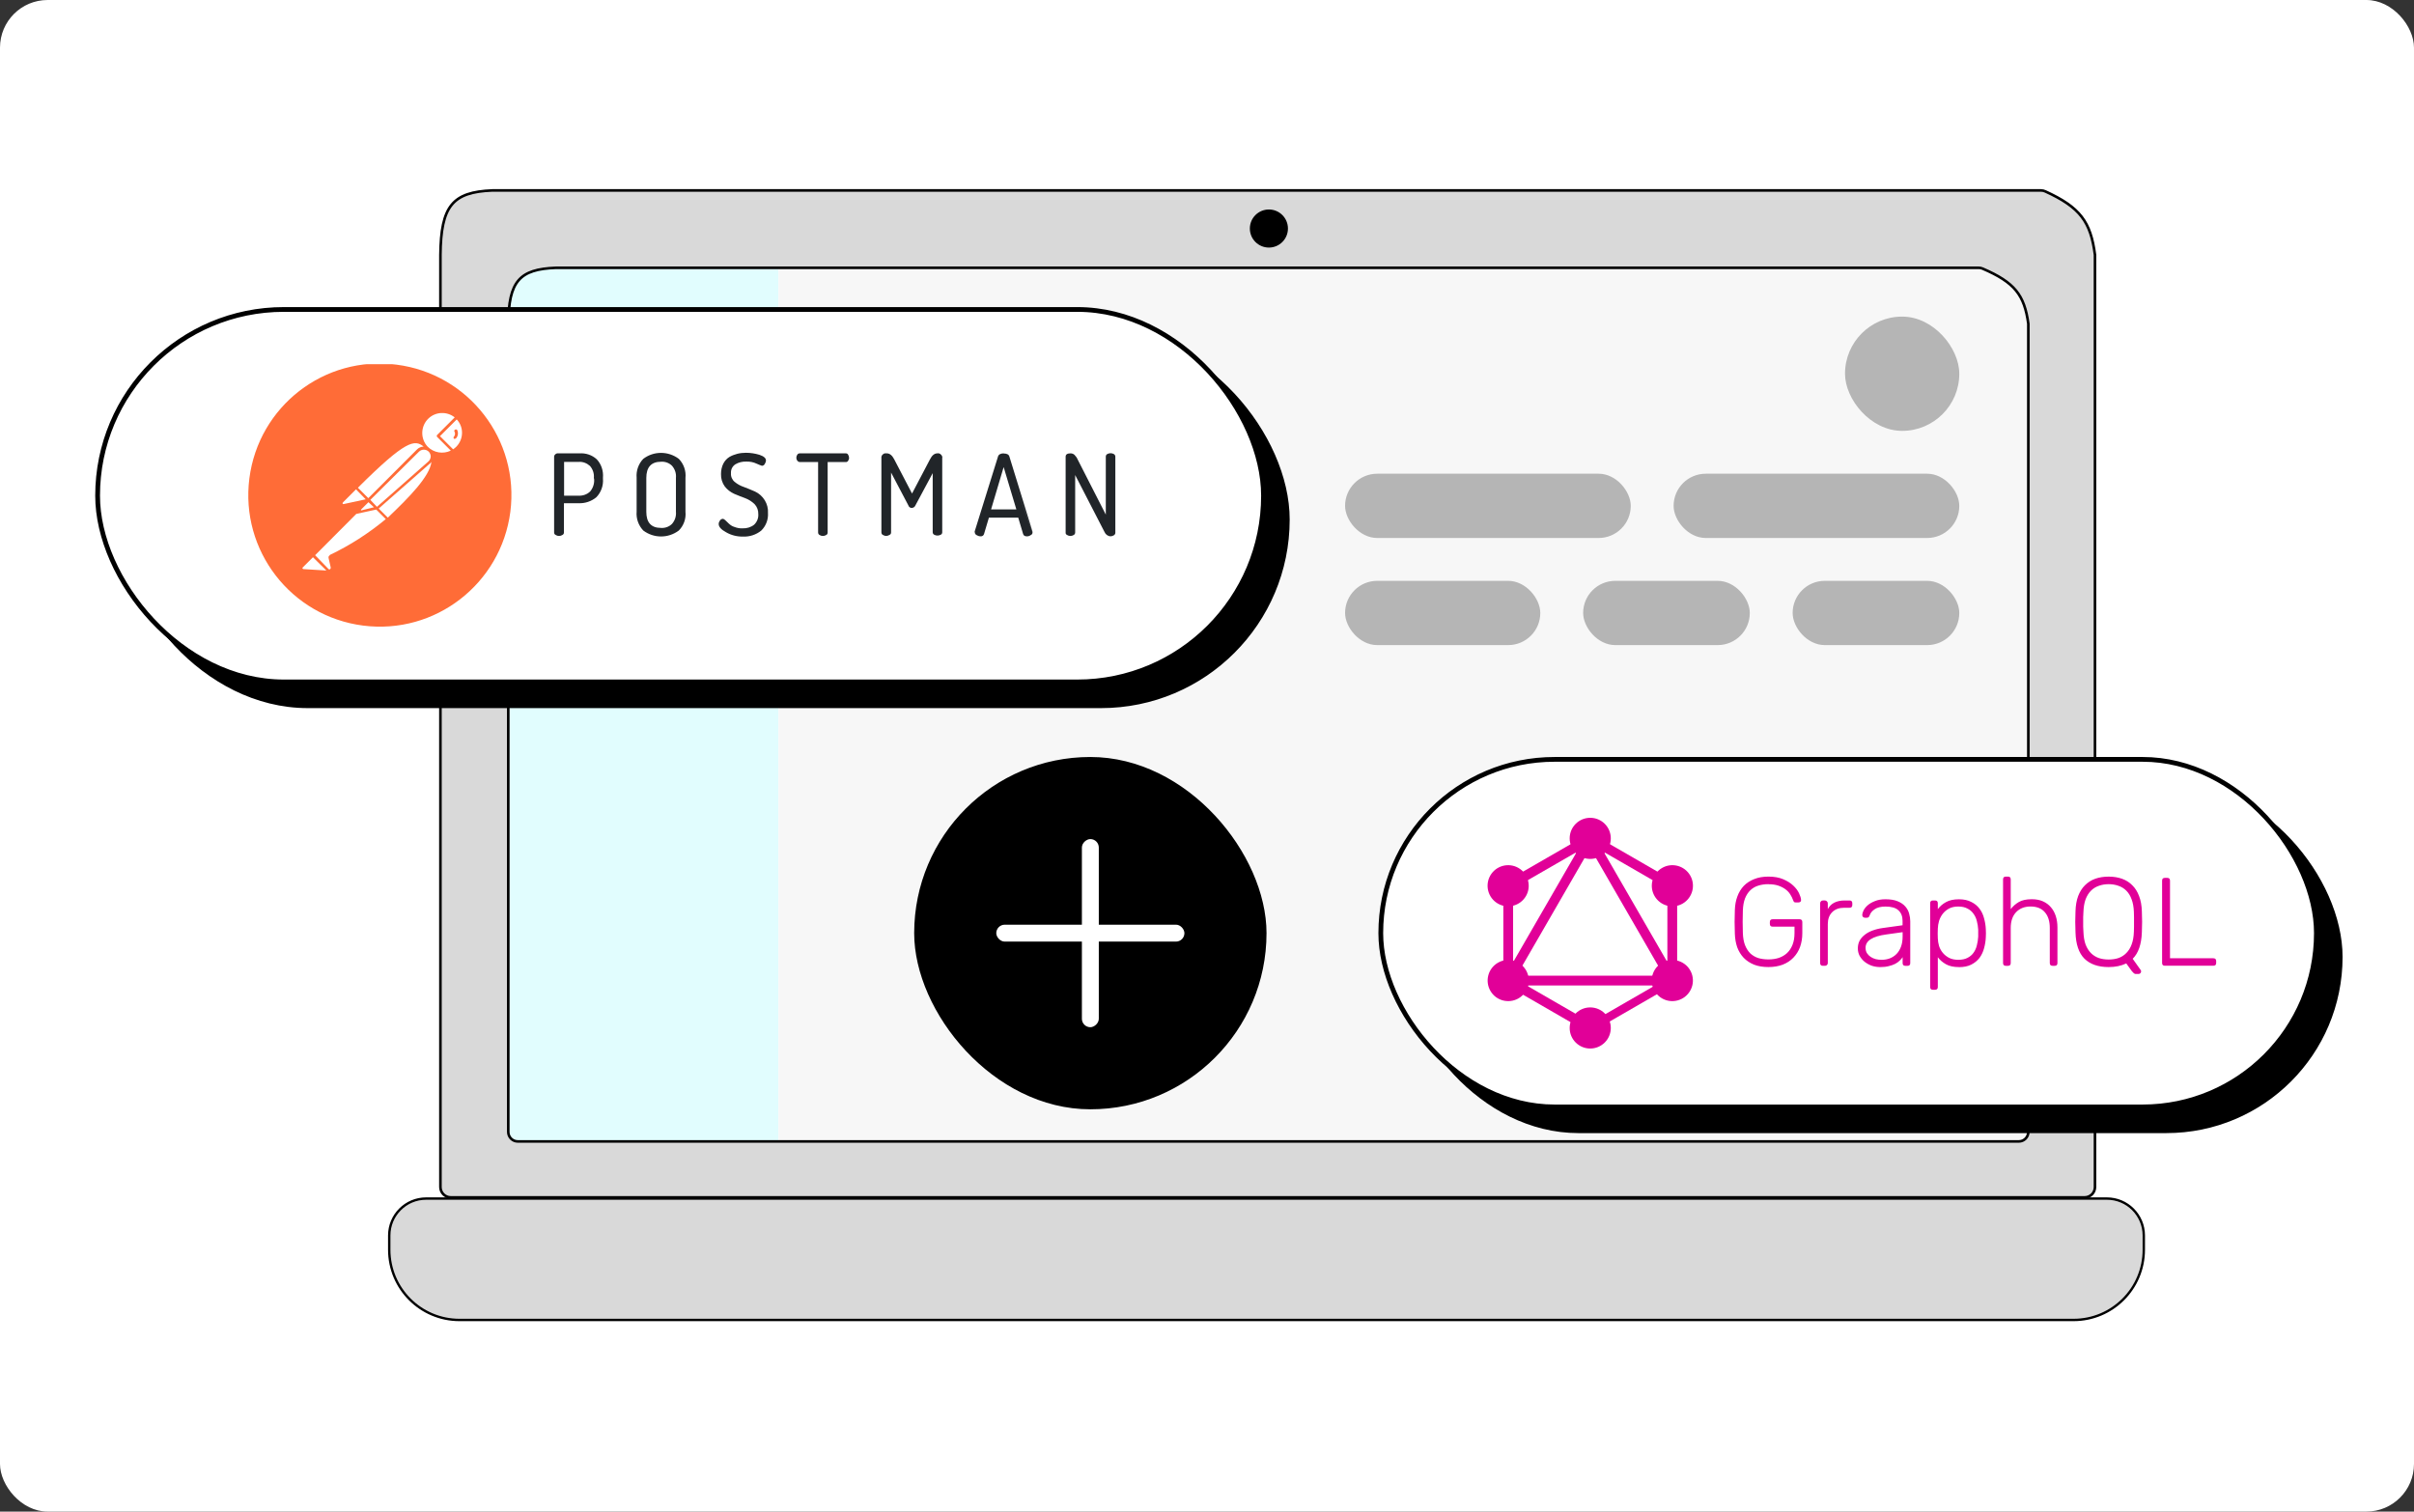 <svg width="1014" height="635" viewBox="0 0 1014 635" fill="none" xmlns="http://www.w3.org/2000/svg">
<rect x="0" y="0" width="1014" height="635" fill="#333333" stroke="none"/>
<rect width="1014" height="635" rx="20" fill="white"/>
<rect x="207" y="97" width="120" height="390" fill="#E1FDFE"/>
<rect x="327" y="97" width="536" height="390" fill="#F7F7F7"/>
<path fill-rule="evenodd" clip-rule="evenodd" d="M189.354 503H875.646C878.051 503 880 501.051 880 498.646V107.086C878.191 93.201 873.814 87.098 859.081 80.383C858.526 80.13 857.915 80 857.304 80H206.77C190.074 80.686 185.211 86.485 185 107.086V498.646C185 501.051 186.949 503 189.354 503ZM848 479.5H217.5C215.291 479.5 213.5 477.709 213.5 475.5V136C213.694 118.127 218.161 113.095 233.5 112.5H831.193C831.726 112.5 832.26 112.608 832.749 112.819C846.31 118.65 850.337 123.943 852 136V475.5C852 477.709 850.209 479.5 848 479.5Z" fill="#D9D9D9" stroke="black" stroke-width="1.089"/>
<path d="M179 503.5H885C893.56 503.5 900.5 510.44 900.5 519V525C900.5 541.292 887.292 554.5 871 554.5H193C176.708 554.5 163.5 541.292 163.5 525V519C163.5 510.44 170.44 503.5 179 503.5Z" fill="#D9D9D9" stroke="black"/>
<circle cx="533" cy="96" r="8" fill="black"/>
<rect x="703" y="199" width="120" height="27" rx="13.5" fill="#B5B5B5"/>
<rect x="565" y="199" width="120" height="27" rx="13.5" fill="#B5B5B5"/>
<rect x="753" y="244" width="70" height="27" rx="13.5" fill="#B5B5B5"/>
<rect x="665" y="244" width="70" height="27" rx="13.5" fill="#B5B5B5"/>
<rect x="565" y="244" width="82" height="27" rx="13.5" fill="#B5B5B5"/>
<rect x="775" y="133" width="48" height="48" rx="24" fill="#B5B5B5"/>
<rect x="384" y="318" width="148" height="148" rx="74" fill="black"/>
<rect x="418.485" y="388.448" width="79.029" height="7.104" rx="3.552" fill="white"/>
<rect x="454.448" y="431.515" width="79.029" height="7.104" rx="3.552" transform="rotate(-90 454.448 431.515)" fill="white"/>
<rect x="589" y="328" width="395" height="148" rx="74" fill="black"/>
<rect x="580" y="319" width="393" height="146" rx="73" fill="white"/>
<rect x="580" y="319" width="393" height="146" rx="73" stroke="black" stroke-width="2"/>
<path d="M742.851 371.423C741.271 371.423 739.829 371.633 738.525 372.054C737.261 372.441 736.153 373.093 735.201 374.01C734.286 374.889 733.547 376.033 732.984 377.441C732.457 378.847 732.158 380.526 732.087 382.478C731.976 385.645 731.976 388.811 732.087 391.978C732.158 393.947 732.457 395.626 732.984 397.015C733.547 398.421 734.286 399.583 735.201 400.499C736.149 401.378 737.257 402.03 738.525 402.455C739.829 402.842 741.271 403.036 742.851 403.036C744.404 403.036 745.846 402.825 747.177 402.404C748.509 401.946 749.652 401.28 750.608 400.407C751.596 399.493 752.372 398.331 752.937 396.923C753.5 395.516 753.782 393.863 753.782 391.963V389.272H744.587C743.813 389.272 743.426 388.877 743.426 388.087V387.346C743.426 386.556 743.813 386.161 744.587 386.161H755.877C756.667 386.161 757.062 386.556 757.062 387.346V391.989C757.062 394.103 756.746 396.039 756.114 397.797C755.482 399.521 754.549 401.019 753.317 402.289C752.121 403.553 750.624 404.538 748.825 405.243C747.047 405.911 745.042 406.244 742.81 406.244C740.522 406.244 738.517 405.911 736.795 405.243C735.07 404.54 733.611 403.572 732.415 402.339C731.254 401.109 730.357 399.649 729.725 397.96C729.126 396.235 728.793 394.335 728.724 392.259C728.652 390.679 728.617 389.008 728.617 387.246C728.617 385.468 728.652 383.797 728.724 382.232C728.795 380.158 729.146 378.276 729.778 376.585C730.41 374.86 731.307 373.383 732.469 372.152C733.664 370.921 735.124 369.971 736.848 369.302C738.573 368.598 740.56 368.247 742.81 368.247C745.239 368.247 747.315 368.616 749.038 369.355C750.762 370.094 752.17 370.983 753.26 372.022C754.351 373.043 755.161 374.116 755.69 375.242C756.217 376.368 756.499 377.301 756.534 378.04C756.57 378.356 756.481 378.619 756.268 378.831C756.056 379.008 755.775 379.097 755.423 379.097H754.262C753.946 379.097 753.717 379.028 753.574 378.89C753.436 378.712 753.296 378.431 753.154 378.045C752.873 377.255 752.478 376.465 751.968 375.675C751.475 374.885 750.809 374.182 749.971 373.565C749.128 372.933 748.125 372.423 746.964 372.033C745.802 371.646 744.429 371.453 742.845 371.453L742.851 371.423ZM767.764 381.921C769.028 379.491 771.421 378.277 774.941 378.277H776.896C777.671 378.277 778.058 378.664 778.058 379.438V380.179C778.058 380.953 777.671 381.34 776.896 381.34H774.627C772.513 381.34 770.842 381.956 769.613 383.186C768.382 384.417 767.767 386.088 767.767 388.2V404.556C767.767 404.907 767.644 405.189 767.397 405.4C767.185 405.611 766.904 405.717 766.552 405.717H765.708C764.934 405.717 764.546 405.33 764.546 404.556V379.488C764.546 379.137 764.652 378.855 764.863 378.644C765.075 378.397 765.356 378.274 765.708 378.274H766.552C766.904 378.274 767.185 378.397 767.397 378.644C767.644 378.855 767.767 379.137 767.767 379.488V381.918L767.764 381.921ZM800.357 405.732C799.583 405.732 799.196 405.345 799.196 404.57V402.09C798.88 402.584 798.458 403.078 797.931 403.572C797.437 404.066 796.822 404.505 796.085 404.89C795.346 405.278 794.457 405.594 793.418 405.839C792.397 406.119 791.202 406.259 789.833 406.259C788.569 406.259 787.354 406.066 786.188 405.679C785.062 405.258 784.06 404.695 783.181 403.99C782.337 403.286 781.652 402.46 781.124 401.51C780.631 400.561 780.384 399.524 780.384 398.398C780.384 397.203 780.631 396.13 781.124 395.178C781.652 394.229 782.373 393.403 783.287 392.698C784.202 391.959 785.292 391.361 786.559 390.905C787.862 390.411 789.288 390.059 790.834 389.85L799.172 388.689V386.843C799.172 384.942 798.591 383.465 797.43 382.41C796.304 381.355 794.493 380.828 791.996 380.828C790.026 380.828 788.495 381.215 787.403 381.989C786.348 382.728 785.683 383.538 785.406 384.419C785.268 384.84 785.092 385.139 784.879 385.317C784.701 385.455 784.454 385.524 784.138 385.524H783.397C783.081 385.524 782.8 385.418 782.553 385.207C782.341 384.96 782.236 384.679 782.236 384.363C782.236 383.869 782.411 383.253 782.763 382.517C783.115 381.778 783.678 381.057 784.452 380.354C785.242 379.65 786.262 379.053 787.513 378.561C788.743 378.034 790.241 377.77 792.005 377.77C794.079 377.77 795.785 378.051 797.125 378.614C798.496 379.177 799.569 379.916 800.346 380.831C801.12 381.71 801.647 382.694 801.928 383.785C802.244 384.875 802.402 385.949 802.402 387.006V404.576C802.402 405.351 802.015 405.738 801.24 405.738H800.343L800.357 405.732ZM790.384 403.198C791.579 403.198 792.705 403.005 793.762 402.618C794.852 402.197 795.802 401.582 796.612 400.772C797.402 399.982 798.034 398.961 798.508 397.711C798.967 396.48 799.196 395.038 799.196 393.385V391.592L792.39 392.541C786.551 393.331 783.631 395.195 783.631 398.135C783.631 399.014 783.825 399.77 784.212 400.404C784.633 401.036 785.16 401.564 785.794 401.987C786.426 402.407 787.147 402.723 787.957 402.935C788.747 403.113 789.557 403.201 790.387 403.201L790.384 403.198ZM822.847 406.259C820.63 406.259 818.819 405.864 817.412 405.074C816.006 404.284 814.862 403.299 813.981 402.12V414.624C813.981 415.398 813.594 415.785 812.82 415.785H811.922C811.148 415.785 810.761 415.398 810.761 414.624V379.438C810.761 378.664 811.148 378.277 811.922 378.277H812.82C813.594 378.277 813.981 378.664 813.981 379.438V381.918C814.86 380.723 816.004 379.738 817.412 378.964C818.819 378.174 820.63 377.779 822.847 377.779C824.887 377.779 826.611 378.148 828.017 378.887C829.459 379.59 830.621 380.54 831.502 381.737C832.381 382.899 833.013 384.236 833.398 385.749C833.819 387.227 834.066 388.74 834.139 390.289C834.174 390.816 834.192 391.397 834.192 392.031C834.192 392.663 834.174 393.244 834.139 393.773C834.068 395.326 833.821 396.857 833.398 398.366C833.011 399.843 832.379 401.181 831.502 402.378C830.623 403.539 829.461 404.489 828.017 405.228C826.611 405.931 824.887 406.283 822.847 406.283V406.259ZM813.981 390.111C813.946 390.638 813.928 391.324 813.928 392.167C813.928 393.011 813.946 393.696 813.981 394.224C814.017 395.278 814.193 396.352 814.509 397.444C814.86 398.499 815.388 399.449 816.091 400.295C816.794 401.138 817.683 401.841 818.758 402.404C819.813 402.932 821.079 403.196 822.556 403.196C824.109 403.196 825.393 402.932 826.408 402.404C827.463 401.877 828.308 401.174 828.942 400.295C829.609 399.38 830.083 398.343 830.364 397.184C830.68 395.988 830.873 394.757 830.945 393.489C830.98 392.501 830.98 391.516 830.945 390.535C830.873 389.27 830.68 388.056 830.364 386.89C830.083 385.729 829.609 384.708 828.942 383.829C828.309 382.915 827.465 382.194 826.408 381.666C825.387 381.103 824.103 380.822 822.556 380.822C821.043 380.822 819.759 381.103 818.704 381.666C817.65 382.229 816.761 382.968 816.038 383.883C815.37 384.762 814.859 385.746 814.506 386.837C814.19 387.927 814.014 389.017 813.978 390.108L813.981 390.111ZM844.598 381.921C845.546 380.69 846.69 379.688 848.029 378.914C849.361 378.139 851.172 377.752 853.464 377.752C855.257 377.752 856.823 378.051 858.16 378.65C859.491 379.248 860.599 380.075 861.484 381.13C862.399 382.185 863.084 383.434 863.541 384.878C863.999 386.32 864.228 387.886 864.228 389.575V404.561C864.228 405.336 863.841 405.723 863.067 405.723H862.178C861.403 405.723 861.016 405.336 861.016 404.561V389.835C861.016 387.02 860.331 384.822 858.96 383.24C857.589 381.62 855.584 380.81 852.945 380.81C850.413 380.81 848.39 381.6 846.877 383.18C845.364 384.761 844.607 386.98 844.607 389.838V404.564C844.607 405.339 844.22 405.726 843.446 405.726H842.548C841.773 405.726 841.386 405.339 841.386 404.564V369.408C841.386 368.634 841.773 368.247 842.548 368.247H843.446C844.22 368.247 844.607 368.634 844.607 369.408V381.912L844.598 381.921ZM885.754 368.256C887.795 368.256 889.66 368.555 891.349 369.153C893.038 369.752 894.48 370.667 895.675 371.897C896.905 373.092 897.855 374.605 898.525 376.437C899.228 378.23 899.615 380.359 899.687 382.822C899.758 384.402 899.793 385.88 899.793 387.255C899.793 388.625 899.758 390.103 899.687 391.687C899.509 396.718 898.225 400.412 895.835 402.769L899.212 407.519C899.248 407.59 899.284 407.659 899.319 407.726C899.355 407.797 899.372 407.921 899.372 408.096C899.372 408.377 899.267 408.624 899.055 408.837C898.844 409.048 898.597 409.154 898.315 409.154H897.153C896.766 409.154 896.432 408.996 896.152 408.68C895.871 408.4 895.642 408.153 895.464 407.939L893.135 404.719C891.022 405.74 888.558 406.25 885.746 406.25C881.348 406.25 877.954 405.072 875.562 402.716C873.205 400.359 871.956 396.683 871.813 391.687C871.742 390.107 871.707 388.629 871.707 387.255C871.707 385.884 871.742 384.406 871.813 382.822C871.885 380.359 872.254 378.23 872.922 376.437C873.625 374.607 874.575 373.094 875.772 371.897C877.003 370.667 878.445 369.752 880.098 369.153C881.787 368.555 883.669 368.256 885.746 368.256H885.754ZM885.754 371.426C884.277 371.426 882.904 371.655 881.636 372.113C880.372 372.534 879.263 373.22 878.311 374.17C877.363 375.118 876.607 376.333 876.042 377.814C875.514 379.292 875.215 381.05 875.144 383.089C875.108 383.879 875.073 384.617 875.037 385.305C875.037 385.973 875.037 386.624 875.037 387.26C875.037 387.893 875.037 388.558 875.037 389.257C875.073 389.925 875.108 390.646 875.144 391.421C875.215 393.495 875.514 395.272 876.042 396.754C876.605 398.196 877.343 399.391 878.258 400.339C879.206 401.287 880.314 401.991 881.583 402.449C882.847 402.87 884.233 403.08 885.743 403.08C887.256 403.08 888.642 402.87 889.903 402.449C891.167 401.991 892.257 401.287 893.174 400.339C894.122 399.391 894.861 398.196 895.39 396.754C895.953 395.276 896.269 393.499 896.338 391.421C896.374 390.646 896.392 389.925 896.392 389.257C896.392 388.554 896.392 387.889 896.392 387.26C896.392 386.628 896.392 385.976 896.392 385.305C896.392 384.637 896.374 383.898 896.338 383.089C896.267 381.048 895.951 379.29 895.39 377.814C894.863 376.337 894.124 375.122 893.174 374.17C892.226 373.222 891.118 372.536 889.849 372.113C888.585 371.655 887.212 371.426 885.731 371.426H885.754ZM911.512 402.556H929.717C930.507 402.556 930.902 402.951 930.902 403.741V404.532C930.902 405.306 930.507 405.693 929.717 405.693H909.349C908.575 405.693 908.187 405.306 908.187 404.532V369.942C908.187 369.167 908.575 368.78 909.349 368.78H910.35C911.125 368.78 911.512 369.167 911.512 369.942V402.556ZM632.695 417.409L629.14 415.353L668.779 346.7L672.334 348.756L632.695 417.409Z" fill="#E10098"/>
<path d="M628.331 409.871H707.609V413.981H628.331V409.871Z" fill="#E10098"/>
<path d="M669.555 435.074L629.898 412.179L631.954 408.623L671.608 431.513L669.555 435.074ZM704.003 375.399L664.349 352.507L666.405 348.951L706.059 371.846L704.003 375.399Z" fill="#E10098"/>
<path d="M631.963 375.387L629.907 371.831L669.594 348.963L671.65 352.519L631.963 375.387Z" fill="#E10098"/>
<path d="M703.271 417.409L663.629 348.756L667.185 346.7L706.824 415.353L703.271 417.409ZM631.474 369.106H635.578V414.896H631.474V369.106ZM700.382 369.106H704.492V414.896H700.379L700.382 369.106Z" fill="#E10098"/>
<path d="M668.853 433.336L667.057 430.224L701.547 410.313L703.342 413.424L668.853 433.336Z" fill="#E10098"/>
<path d="M709.938 416.234C708.791 418.218 706.903 419.666 704.689 420.26C702.476 420.854 700.117 420.545 698.13 419.401C696.146 418.254 694.698 416.366 694.104 414.152C693.51 411.939 693.819 409.58 694.963 407.593C696.11 405.609 697.998 404.161 700.211 403.567C702.425 402.973 704.784 403.282 706.77 404.426C710.931 406.796 712.338 412.13 709.938 416.234ZM640.983 376.411C639.835 378.395 637.948 379.843 635.734 380.437C633.52 381.031 631.161 380.722 629.175 379.578C627.191 378.431 625.743 376.543 625.149 374.33C624.555 372.116 624.864 369.757 626.008 367.771C627.155 365.786 629.042 364.338 631.256 363.744C633.47 363.151 635.829 363.459 637.815 364.603C641.949 366.973 643.356 372.307 640.986 376.411M626.034 416.234C623.658 412.1 625.068 406.829 629.205 404.426C633.338 402.05 638.609 403.46 641.012 407.596C643.389 411.73 641.978 417.001 637.842 419.404C633.682 421.78 628.411 420.37 626.034 416.234ZM694.992 376.411C692.616 372.277 694.027 367.006 698.163 364.603C702.296 362.227 707.568 363.637 709.971 367.773C712.347 371.907 710.936 377.178 706.8 379.581C704.814 380.725 702.455 381.034 700.241 380.44C698.027 379.846 696.14 378.395 694.992 376.411ZM667.979 440.474C663.202 440.474 659.341 436.613 659.341 431.837C659.341 427.06 663.211 423.2 667.979 423.2C672.746 423.2 676.616 427.06 676.616 431.837C676.612 434.126 675.701 436.321 674.082 437.94C672.463 439.559 670.268 440.47 667.979 440.474ZM667.979 360.822C663.202 360.822 659.341 356.961 659.341 352.185C659.341 347.409 663.211 343.548 667.979 343.548C672.746 343.548 676.616 347.409 676.616 352.185C676.618 353.32 676.396 354.444 675.962 355.493C675.529 356.541 674.893 357.494 674.09 358.297C673.288 359.099 672.335 359.735 671.286 360.169C670.237 360.602 669.113 360.824 667.979 360.822Z" fill="#E10098"/>
<rect x="50" y="139" width="491.733" height="158.465" rx="79.233" fill="black"/>
<rect x="41" y="130" width="489.733" height="156.465" rx="78.233" fill="white"/>
<rect x="41" y="130" width="489.733" height="156.465" rx="78.233" stroke="black" stroke-width="2"/>
<g clip-path="url(#clip0_33_52)">
<path d="M243.38 190.449H234.397C233.972 190.388 233.547 190.57 233.244 190.874C232.94 191.116 232.758 191.481 232.758 191.845V223.71C232.758 224.135 233.001 224.56 233.426 224.742C234.275 225.288 235.368 225.288 236.218 224.742C236.643 224.56 236.885 224.135 236.885 223.71V211.389H243.076C245.747 211.51 248.417 210.6 250.481 208.9C252.484 206.837 253.516 203.984 253.273 201.07V200.646C253.516 197.854 252.605 195.001 250.663 192.937C248.66 191.116 246.05 190.267 243.38 190.449ZM249.571 201.374C249.692 203.195 249.085 205.016 247.932 206.412C246.657 207.686 244.897 208.293 243.137 208.233H236.946V194.03H243.137C244.836 193.908 246.536 194.576 247.81 195.729C249.024 197.125 249.631 198.946 249.449 200.767L249.571 201.374ZM270.207 192.755C268.204 194.819 267.172 197.732 267.415 200.646V214.97C267.172 217.883 268.204 220.736 270.207 222.86C274.638 226.198 280.707 226.198 285.138 222.86C287.202 220.796 288.233 217.883 287.93 214.97V200.767C288.233 197.793 287.202 194.88 285.138 192.755C280.707 189.417 274.577 189.417 270.207 192.755ZM283.924 214.97C284.106 216.851 283.499 218.672 282.285 220.068C281.071 221.282 279.372 221.889 277.672 221.768C273.484 221.768 271.482 219.461 271.482 214.97V200.767C271.482 196.276 273.545 193.969 277.672 193.969C279.372 193.848 281.071 194.455 282.285 195.669C283.499 197.065 284.106 198.885 283.924 200.706V214.97ZM317.124 206.472C315.546 205.805 314.029 205.137 312.511 204.591C311.055 204.105 309.719 203.377 308.566 202.406C307.534 201.556 306.928 200.16 307.049 198.825C306.928 197.307 307.595 195.911 308.87 195.062C310.266 194.212 311.905 193.848 313.483 193.908C315 193.848 316.517 194.151 317.913 194.819C318.581 195.122 319.309 195.426 320.038 195.669C320.584 195.669 321.009 195.365 321.252 194.88C321.494 194.455 321.737 193.969 321.737 193.423C321.737 192.452 320.827 191.663 319.006 191.056C317.185 190.51 315.303 190.206 313.361 190.206C312.147 190.206 310.933 190.327 309.72 190.631C308.566 190.934 307.413 191.359 306.381 191.966C305.289 192.634 304.439 193.605 303.832 194.758C303.164 196.093 302.861 197.611 302.861 199.128C302.8 201.01 303.347 202.831 304.439 204.348C305.471 205.683 306.806 206.715 308.384 207.443C309.962 208.111 311.48 208.718 312.997 209.264C314.454 209.811 315.789 210.66 316.942 211.753C318.035 212.906 318.581 214.423 318.52 216.002C318.642 217.64 317.974 219.279 316.76 220.432C315.364 221.525 313.665 222.01 311.905 221.95C310.691 222.01 309.537 221.768 308.445 221.343C307.595 221.1 306.867 220.614 306.199 220.007L304.682 218.551C304.378 218.247 304.014 218.004 303.589 217.944C303.104 218.004 302.679 218.247 302.436 218.611C302.133 219.036 301.89 219.522 301.89 220.129C301.89 221.282 302.861 222.435 304.985 223.588C307.17 224.863 309.659 225.47 312.147 225.409C314.879 225.531 317.61 224.62 319.734 222.921C321.737 220.979 322.769 218.247 322.587 215.516C322.83 211.753 320.645 208.111 317.124 206.472ZM355.302 190.449H335.94C335.515 190.449 335.151 190.631 334.908 190.995C334.362 191.784 334.362 192.816 334.908 193.544C335.151 193.848 335.515 194.091 335.94 194.091H343.648V223.71C343.648 224.135 343.891 224.56 344.255 224.742C345.105 225.288 346.197 225.288 347.047 224.742C347.472 224.56 347.654 224.135 347.654 223.71V194.091H355.241C355.666 194.151 356.091 193.908 356.273 193.544C356.515 193.18 356.698 192.695 356.637 192.27C356.637 191.845 356.515 191.42 356.273 191.056C356.091 190.631 355.726 190.449 355.302 190.449ZM393.722 190.449C392.508 190.449 391.476 191.299 390.626 192.998L383.1 207.322L375.634 192.998C374.785 191.299 373.692 190.449 372.539 190.449H371.689C370.779 190.631 370.111 191.481 370.233 192.452V223.649C370.233 224.135 370.475 224.56 370.9 224.742C371.325 224.984 371.811 225.166 372.357 225.106C372.842 225.106 373.267 224.924 373.692 224.681C374.117 224.499 374.299 224.074 374.299 223.649V198.521L381.522 212.238C381.704 212.906 382.311 213.392 382.979 213.392C383.707 213.331 384.314 212.906 384.557 212.238L391.779 198.764V223.588C391.779 224.013 392.022 224.438 392.386 224.62C393.236 225.106 394.329 225.106 395.178 224.62C395.603 224.438 395.785 224.013 395.785 223.588V192.33C395.846 192.148 395.846 192.027 395.785 191.845C395.542 190.934 394.632 190.267 393.722 190.449ZM421.641 190.449C420.306 190.449 419.456 190.934 419.214 191.784L409.442 223.164C409.381 223.285 409.381 223.406 409.442 223.528C409.442 224.074 409.745 224.56 410.231 224.802C410.716 225.106 411.263 225.288 411.87 225.288C412.476 225.409 413.144 224.984 413.326 224.377L415.39 217.458H427.711L429.775 224.377C429.957 224.984 430.624 225.349 431.231 225.288C431.838 225.349 432.445 225.166 432.931 224.802C433.416 224.62 433.72 224.195 433.72 223.649M433.72 223.528V223.346L424.009 191.845C423.766 190.934 422.977 190.51 421.641 190.51L433.72 223.528ZM416.3 213.999L421.581 196.215L426.922 213.999H416.3ZM467.891 190.752C467.041 190.267 465.949 190.267 465.099 190.752C464.735 190.934 464.492 191.359 464.492 191.784V216.184L452.657 192.998C452.353 192.27 451.868 191.602 451.321 191.056C450.836 190.631 450.29 190.449 449.622 190.449C448.287 190.449 447.619 190.934 447.619 191.845V223.71C447.558 224.135 447.801 224.56 448.226 224.742C449.076 225.288 450.168 225.288 451.018 224.742C451.382 224.56 451.625 224.135 451.625 223.71V199.553L463.946 223.467C464.371 224.499 465.342 225.227 466.434 225.288C466.92 225.288 467.406 225.166 467.891 224.863C468.255 224.62 468.498 224.256 468.498 223.831V191.845C468.498 191.359 468.255 190.995 467.891 190.752Z" fill="#212529"/>
<path d="M191.182 180.495C190.878 180.616 190.696 180.981 190.878 181.284C190.878 181.345 190.939 181.345 190.939 181.345C191.243 182.012 191.182 182.862 190.696 183.408C190.453 183.651 190.453 184.015 190.636 184.258C190.636 184.258 190.636 184.258 190.696 184.319C190.818 184.38 191 184.38 191.121 184.319C191.303 184.319 191.485 184.197 191.607 184.076C192.456 183.105 192.578 181.77 192.032 180.616C191.728 180.374 191.425 180.313 191.182 180.495Z" fill="#FF6C37"/>
<path d="M166.54 153.182C136.253 149.237 108.636 170.662 104.752 200.949C100.867 231.236 122.232 258.913 152.519 262.798C182.806 266.682 210.422 245.257 214.367 215.03C218.252 184.744 196.887 157.067 166.54 153.182C166.6 153.182 166.6 153.182 166.54 153.182ZM177.95 187.596C176.918 187.657 175.947 188.021 175.219 188.749L154.704 209.264L150.334 204.894C170.545 184.744 174.187 184.561 177.95 187.596ZM155.554 209.993L176.008 189.721C177.161 188.628 178.921 188.628 180.075 189.721C180.621 190.267 180.924 191.056 180.924 191.784C180.864 192.573 180.56 193.302 179.953 193.848L158.346 212.906L155.554 209.993ZM157.071 213.088L151.973 214.363C151.851 214.423 151.791 214.423 151.669 214.363C151.609 214.241 151.609 214.12 151.669 214.059L154.765 210.964L157.071 213.088ZM144.143 210.964L149.545 205.562L153.611 209.75L144.325 211.753C144.143 211.814 143.9 211.632 143.9 211.449C143.84 211.328 143.9 211.207 144.022 211.146L144.143 210.964ZM127.391 239.066C127.27 239.005 127.148 238.944 127.088 238.823C127.027 238.702 127.027 238.58 127.088 238.459L131.458 234.089L137.102 239.673L127.391 239.066ZM138.559 233.239C138.134 233.482 137.891 233.907 138.013 234.392L138.923 238.398C138.984 238.641 138.863 238.944 138.68 239.066C138.498 239.248 138.195 239.248 138.013 239.066L132.368 233.239L149.666 215.88L158.042 214.059L162.048 218.065C154.886 224.013 146.996 229.112 138.559 233.118V233.239ZM162.898 217.458L159.074 213.634L180.682 194.637C180.864 194.455 181.106 194.273 181.228 194.03C180.499 200.16 171.82 208.961 162.898 217.458ZM179.71 187.718C176.494 184.379 176.615 179.038 179.953 175.821C182.988 172.908 187.722 172.726 191 175.336L183.595 182.741C183.413 182.983 183.413 183.287 183.595 183.53L189.361 189.296C186.083 190.874 182.199 190.206 179.65 187.657L179.71 187.718ZM191.607 187.718C191.182 188.082 190.818 188.446 190.332 188.749L184.809 183.226L191.849 176.186C194.884 179.402 194.824 184.501 191.607 187.718Z" fill="#FF6C37"/>
</g>
<defs>
<clipPath id="clip0_33_52">
<rect width="395.733" height="110.465" fill="white" transform="translate(88 153)"/>
</clipPath>
</defs>
</svg>
